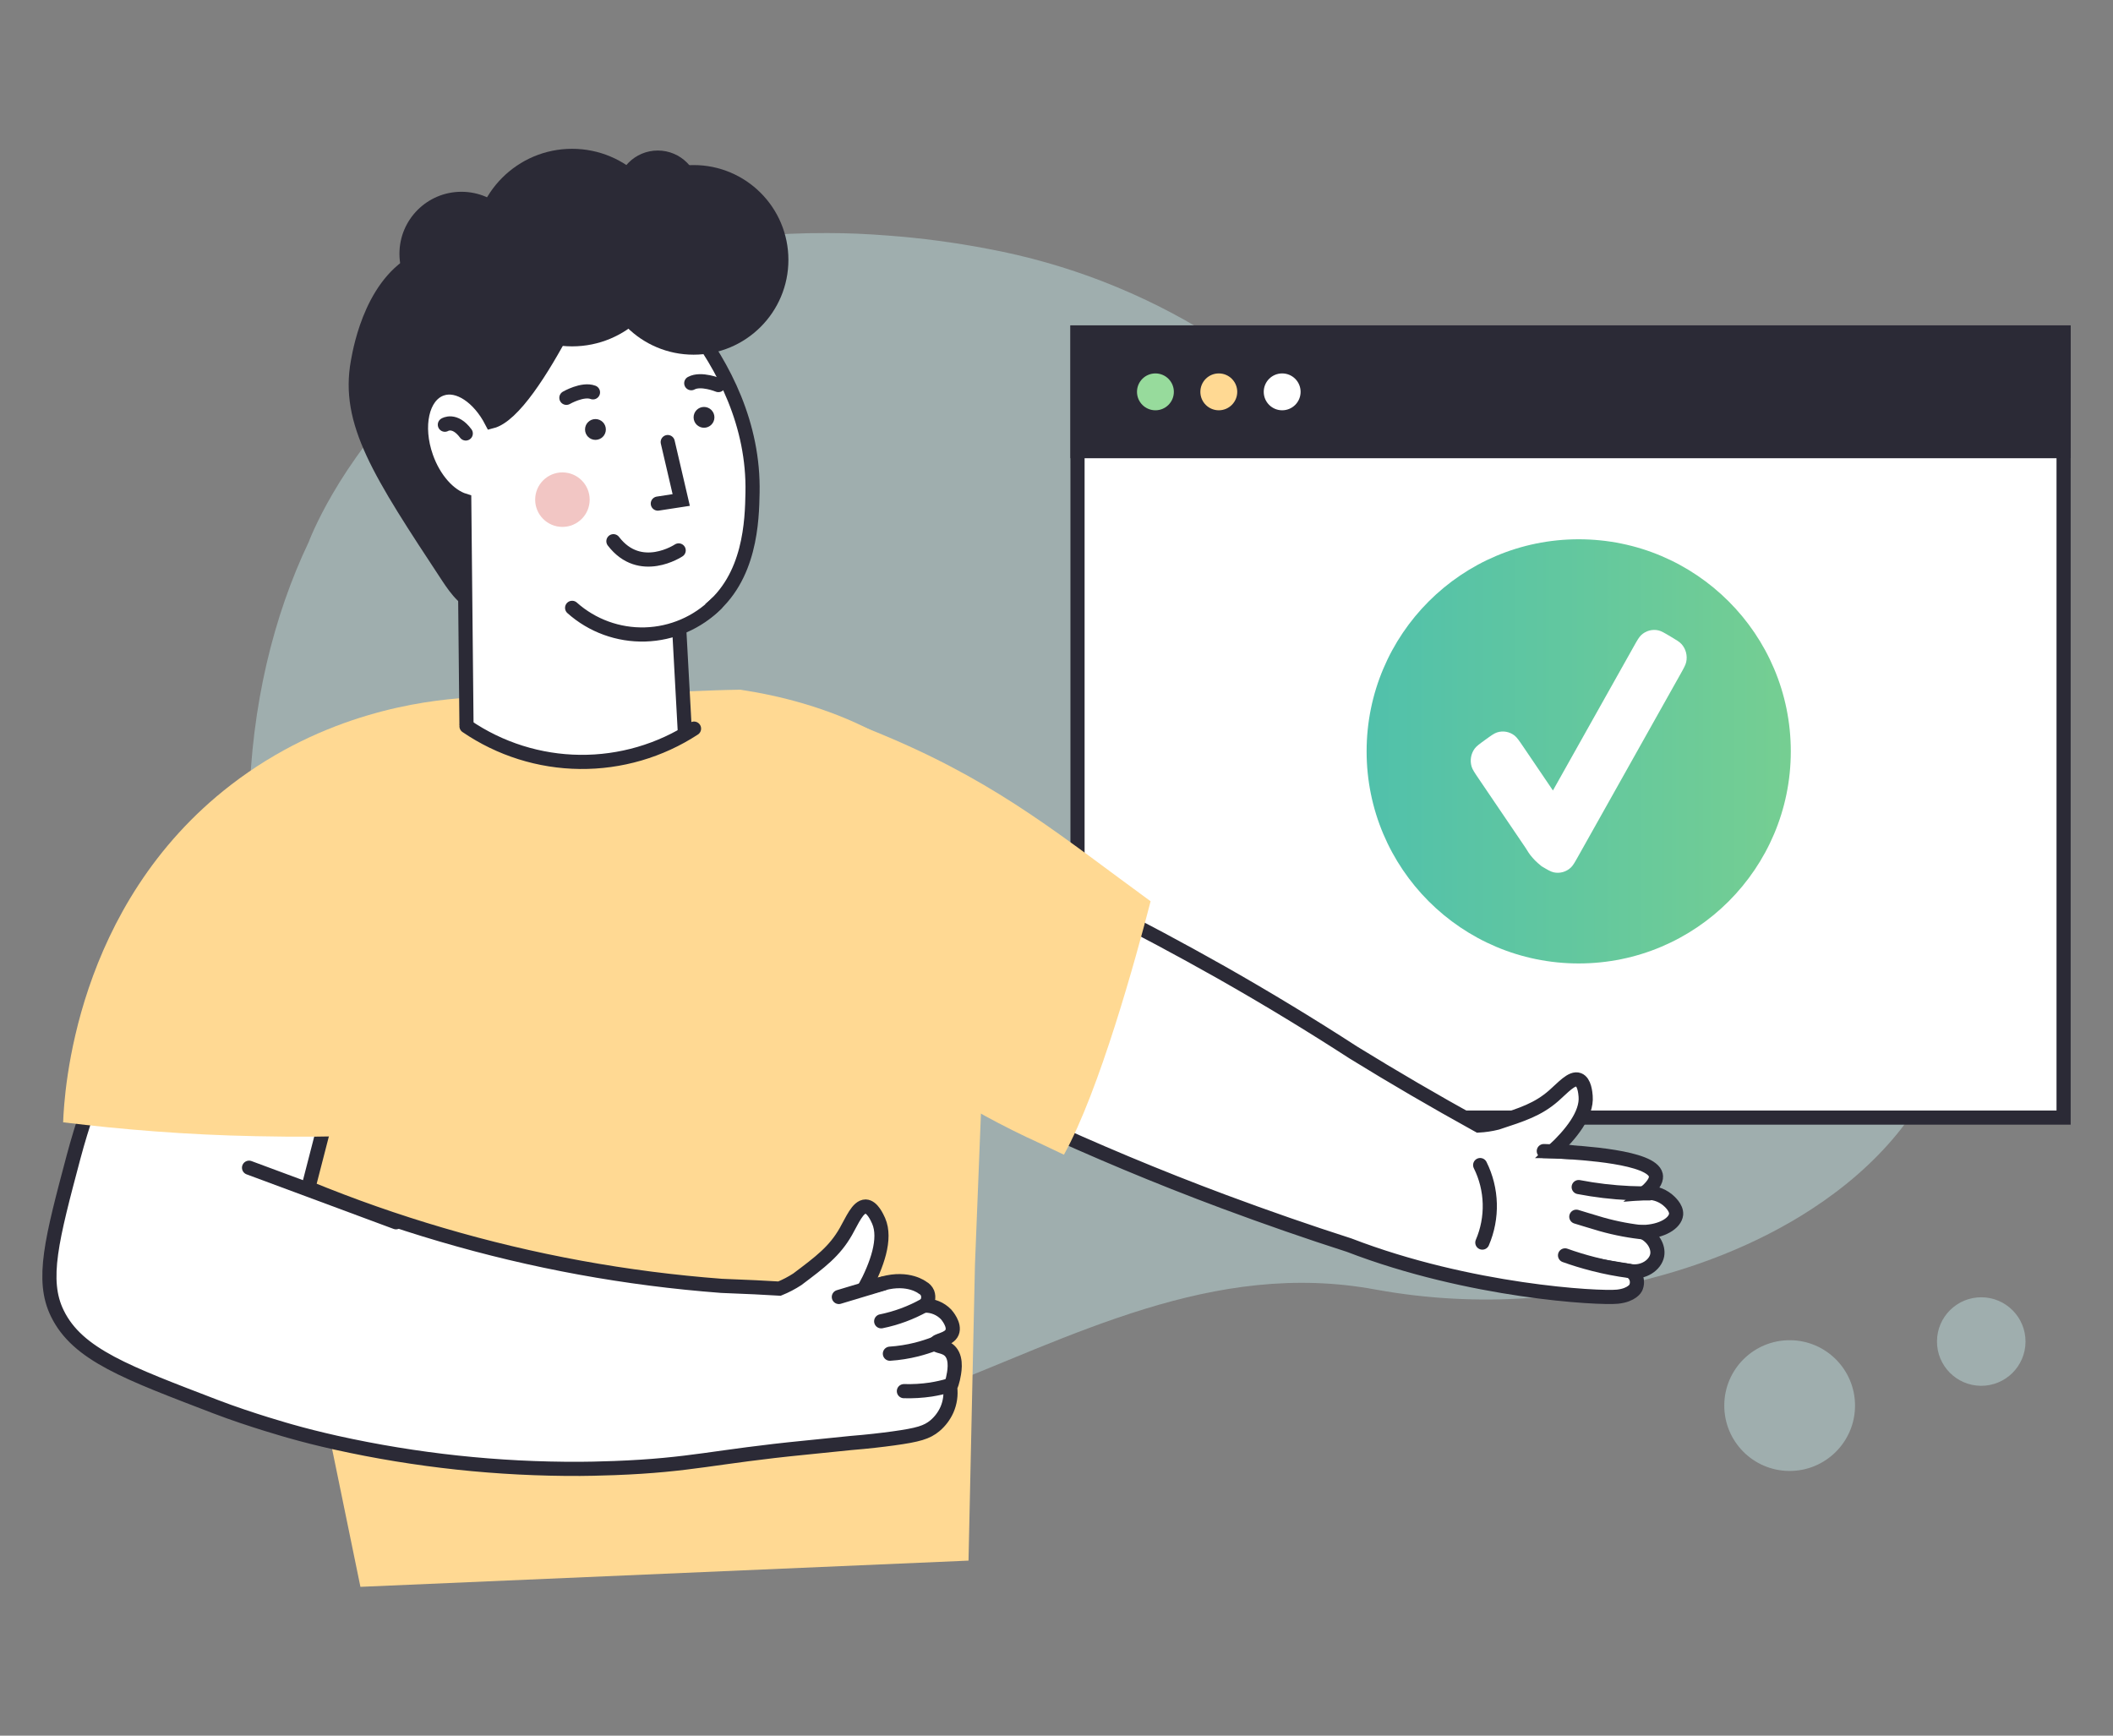 <?xml version="1.0" encoding="UTF-8"?> <svg xmlns="http://www.w3.org/2000/svg" width="224" height="184" viewBox="0 0 224 184" fill="none"><rect x="0" y="0" width="224" height="184" fill="#808080" stroke="none"/> <path d="M206.522 110.197C204.306 117.585 199.028 123.634 192.07 128.168C186.309 131.93 179.382 134.647 172.083 136.207C169.664 136.73 167.219 137.118 164.757 137.368C163.893 137.47 163.024 137.541 162.151 137.603C156.708 137.988 151.238 137.691 145.869 136.717C128.586 133.495 113.611 141.769 98.295 147.659L96.93 148.173C91.395 150.242 85.802 151.948 80.032 152.635C57.821 155.294 42.279 143.612 32.764 119.371C23.333 95.32 25.296 73.042 32.724 57.465C32.724 57.465 44.765 24.546 87.677 24.706C89.745 24.706 91.893 24.794 94.121 24.972C97.69 25.236 101.242 25.708 104.757 26.385C113.084 27.935 121.049 31.023 128.245 35.492C128.945 35.921 129.624 36.364 130.283 36.822C146.508 47.684 153.532 61.688 172.047 60.119C200.246 57.722 212.141 91.513 206.522 110.197Z" fill="#CEF4F4" fill-opacity="0.4"></path> <path d="M182.791 148.961C182.764 152.789 185.845 155.914 189.673 155.941C193.5 155.968 196.626 152.887 196.653 149.059C196.68 145.231 193.599 142.106 189.771 142.079C185.943 142.052 182.818 145.133 182.791 148.961Z" fill="#CEF4F4" fill-opacity="0.4"></path> <path d="M205.34 142.187C205.322 144.779 207.408 146.895 210 146.914C212.592 146.932 214.708 144.846 214.726 142.254C214.745 139.662 212.658 137.546 210.066 137.528C207.475 137.509 205.358 139.595 205.34 142.187Z" fill="#CEF4F4" fill-opacity="0.4"></path> <path d="M218.763 35.243H114.228V118.479H218.763V35.243Z" fill="white" stroke="#2B2A36" stroke-width="1.5" stroke-miterlimit="10"></path> <path d="M218.763 35.243H114.228V47.829H218.763V35.243Z" fill="#2B2A36" stroke="#2B2A36" stroke-width="1.5" stroke-miterlimit="10"></path> <path d="M122.487 43.496C123.566 43.496 124.441 42.621 124.441 41.541C124.441 40.462 123.566 39.587 122.487 39.587C121.408 39.587 120.533 40.462 120.533 41.541C120.533 42.621 121.408 43.496 122.487 43.496Z" fill="#97DB9C"></path> <path d="M129.205 43.496C130.285 43.496 131.16 42.621 131.16 41.541C131.16 40.462 130.285 39.587 129.205 39.587C128.126 39.587 127.251 40.462 127.251 41.541C127.251 42.621 128.126 43.496 129.205 43.496Z" fill="#FFD993"></path> <path d="M135.924 43.496C137.003 43.496 137.878 42.621 137.878 41.541C137.878 40.462 137.003 39.587 135.924 39.587C134.844 39.587 133.969 40.462 133.969 41.541C133.969 42.621 134.844 43.496 135.924 43.496Z" fill="white"></path> <path d="M174.158 130.613C175.244 131.127 175.846 132.195 175.678 133.082C175.479 134.11 174.22 134.983 172.806 134.748C173.062 134.873 173.269 135.079 173.396 135.333C173.487 135.522 173.534 135.728 173.534 135.938C173.534 136.147 173.487 136.354 173.396 136.543C173.396 136.543 173.024 137.301 171.468 137.465C169.491 137.668 155.806 136.928 143.021 132C138.722 130.621 134.298 129.084 129.748 127.391C122.609 124.732 115.939 121.909 109.748 119.06C114.221 112.307 116.671 104.416 116.807 96.316C120.911 98.385 125.126 100.639 129.451 103.079C134.415 105.893 139.086 108.743 143.482 111.588C147.727 114.203 152.065 116.733 156.493 119.179L156.75 119.321C157.407 119.285 158.058 119.187 158.696 119.029C161.399 118.142 163.039 117.624 164.719 116.153C165.671 115.324 166.624 114.194 167.351 114.473C167.971 114.708 168.064 115.856 168.095 116.215C168.255 118.129 166.527 120.265 164.634 122.025C164.816 122.025 165.02 122.06 165.25 122.073C167.714 122.228 175.102 122.649 175.532 124.568C175.607 124.918 175.505 125.508 174.38 126.456C175.237 126.383 176.089 126.643 176.759 127.183C176.959 127.351 177.743 128.012 177.686 128.739C177.588 129.669 176.201 130.556 174.158 130.613Z" fill="white" stroke="#2B2A36" stroke-width="1.5" stroke-miterlimit="10" stroke-linecap="round"></path> <path d="M52.048 63.974C51.698 64.354 51.229 64.604 50.719 64.683C49.141 64.856 47.718 62.848 46.903 61.612C39.613 50.541 35.97 45.024 37.198 38.23C37.486 36.63 38.877 28.924 44.634 26.615C51.211 23.956 63.491 29.066 63.127 36.32C62.862 41.594 52.048 63.974 52.048 63.974Z" fill="#2B2A36"></path> <path d="M105.124 89.691L103.861 121.302C103.695 125.566 103.527 129.832 103.355 134.101C103.125 144.551 102.897 154.999 102.673 165.446L38.209 168.225C33.252 144.078 28.291 119.939 23.328 95.807C25.576 94.33 27.832 92.804 30.095 91.229C38.042 85.743 45.554 80.207 52.63 74.623C52.63 74.623 60.829 77.158 67.995 73.591C68.682 73.533 69.63 73.467 70.76 73.4C71.394 73.36 72.09 73.329 72.834 73.294C74.833 73.214 76.699 73.143 78.485 73.117C86.608 74.34 98.981 78.124 105.124 89.691Z" fill="#FFD993"></path> <path d="M99.117 151.141C98.261 151.854 97.344 152.125 94.685 152.492C93.488 152.656 91.982 152.834 90.227 152.975C88.897 153.113 87.306 153.281 85.392 153.467C75.642 154.425 73.346 155.324 65.13 155.635C63.41 155.701 62.094 155.714 61.5 155.719C52.797 155.759 44.116 154.829 35.619 152.944C33.807 152.537 32.247 152.142 30.798 151.73C30.798 151.73 26.579 150.556 22.852 149.124C13.505 145.535 8.227 143.638 6.082 139.246C4.332 135.701 5.493 131.327 7.81 122.61C8.702 119.278 9.819 116.01 11.152 112.829L35.859 113.613L32.681 125.938C37.296 127.835 42.008 129.489 46.796 130.892C56.475 133.741 66.427 135.559 76.488 136.317C79.147 136.414 81.261 136.525 82.635 136.609C83.292 136.341 83.923 136.012 84.519 135.625C86.974 133.777 88.467 132.665 89.668 130.564C90.346 129.386 90.927 127.905 91.769 127.905C92.482 127.932 92.983 129.075 93.143 129.425C93.976 131.331 92.961 134.123 91.645 136.587C91.84 136.543 92.052 136.485 92.292 136.419L93.621 136.06C96.316 135.324 97.791 136.503 97.791 136.503C98.032 136.627 98.221 136.831 98.328 137.079C98.41 137.306 98.426 137.551 98.374 137.786C98.323 138.022 98.205 138.237 98.035 138.409C98.455 138.401 98.872 138.48 99.26 138.64C99.648 138.8 99.999 139.038 100.291 139.339C100.362 139.419 101.266 140.452 100.929 141.254C100.592 142.056 99.201 142.06 99.214 142.428C99.227 142.796 100.198 142.619 100.779 143.314C101.47 144.139 101.155 145.575 101.027 146.16C100.955 146.478 100.855 146.789 100.73 147.09C100.829 147.891 100.711 148.704 100.389 149.443C100.098 150.098 99.663 150.679 99.117 151.141Z" fill="white" stroke="#2B2A36" stroke-width="1.5" stroke-miterlimit="10" stroke-linecap="round"></path> <path d="M97.98 138.387C96.555 139.182 95.015 139.751 93.415 140.075" stroke="#2B2A36" stroke-width="1.5" stroke-miterlimit="10" stroke-linecap="round"></path> <path d="M99.089 142.454C98.46 142.695 97.818 142.899 97.165 143.066C96.238 143.297 95.292 143.446 94.338 143.509" stroke="#2B2A36" stroke-width="1.5" stroke-miterlimit="10" stroke-linecap="round"></path> <path d="M100.654 146.868C100.006 147.057 99.347 147.205 98.681 147.311C97.735 147.451 96.779 147.507 95.823 147.48" stroke="#2B2A36" stroke-width="1.5" stroke-miterlimit="10" stroke-linecap="round"></path> <path d="M93.624 136.082L88.927 137.496" stroke="#2B2A36" stroke-width="1.5" stroke-miterlimit="10" stroke-linecap="round"></path> <path d="M26.402 123.793L41.983 129.576" stroke="#2B2A36" stroke-width="1.5" stroke-miterlimit="10" stroke-linecap="round"></path> <path d="M49.424 73.976C44.819 74.273 34.356 75.602 24.486 83.203C7.877 96.001 6.804 115.953 6.693 118.98C12.973 119.747 19.807 120.309 27.132 120.451C31.471 120.549 35.632 120.509 39.599 120.363L49.424 73.976Z" fill="#FFD993"></path> <path d="M79.776 52.248C79.718 55.124 79.59 61.284 75.038 64.772C74.115 65.471 73.085 66.019 71.989 66.394L72.942 83.876C69.861 86.961 65.712 88.743 61.354 88.853C56.995 88.962 52.762 87.392 49.529 84.466L49.215 53.067C47.619 52.567 46.02 50.829 45.182 48.45C44.025 45.179 44.739 41.944 46.795 41.221C48.568 40.592 50.784 42.108 52.113 44.678C56.713 43.504 64.26 25.48 64.26 25.48C66.995 27.554 80.086 37.8 79.776 52.248Z" fill="white" stroke="#2B2A36" stroke-width="1.5" stroke-miterlimit="10" stroke-linecap="round"></path> <path d="M71.946 58.351C71.946 58.351 67.864 61.081 65.028 57.376L71.946 58.351Z" fill="white"></path> <path d="M71.946 58.351C71.946 58.351 67.864 61.081 65.028 57.376" stroke="#2B2A36" stroke-width="1.5" stroke-miterlimit="10" stroke-linecap="round"></path> <path d="M70.786 46.864L72.217 53.006L69.736 53.387" fill="white"></path> <path d="M70.786 46.864L72.217 53.006L69.736 53.387" stroke="#2B2A36" stroke-width="1.5" stroke-miterlimit="10" stroke-linecap="round"></path> <path d="M59.623 55.859C61.219 55.859 62.512 54.566 62.512 52.97C62.512 51.374 61.219 50.08 59.623 50.08C58.027 50.08 56.733 51.374 56.733 52.97C56.733 54.566 58.027 55.859 59.623 55.859Z" fill="#F2C6C4"></path> <path d="M47.161 45.024C47.161 45.024 48.198 44.364 49.376 45.955L47.161 45.024Z" fill="white"></path> <path d="M47.161 45.024C47.161 45.024 48.198 44.364 49.376 45.955" stroke="#2B2A36" stroke-width="1.5" stroke-miterlimit="10" stroke-linecap="round"></path> <path d="M60.651 64.439C62.776 66.333 65.545 67.343 68.39 67.26C71.236 67.178 73.942 66.01 75.954 63.996" fill="white"></path> <path d="M60.651 64.439C62.776 66.333 65.545 67.343 68.39 67.26C71.236 67.178 73.942 66.01 75.954 63.996" stroke="#2B2A36" stroke-width="1.5" stroke-miterlimit="10" stroke-linecap="round"></path> <path d="M63.124 46.633C63.733 46.633 64.227 46.139 64.227 45.53C64.227 44.92 63.733 44.426 63.124 44.426C62.514 44.426 62.02 44.92 62.02 45.53C62.02 46.139 62.514 46.633 63.124 46.633Z" fill="#2B2A36"></path> <path d="M74.633 45.347C75.242 45.347 75.736 44.853 75.736 44.244C75.736 43.635 75.242 43.141 74.633 43.141C74.023 43.141 73.529 43.635 73.529 44.244C73.529 44.853 74.023 45.347 74.633 45.347Z" fill="#2B2A36"></path> <path d="M60.043 42.174C60.043 42.174 61.767 41.177 62.861 41.594L60.043 42.174Z" fill="white"></path> <path d="M60.043 42.174C60.043 42.174 61.767 41.177 62.861 41.594" stroke="#2B2A36" stroke-width="1.5" stroke-miterlimit="10" stroke-linecap="round"></path> <path d="M76.157 40.823C76.157 40.823 74.314 40.061 73.281 40.624L76.157 40.823Z" fill="white"></path> <path d="M76.157 40.823C76.157 40.823 74.314 40.061 73.281 40.624" stroke="#2B2A36" stroke-width="1.5" stroke-miterlimit="10" stroke-linecap="round"></path> <path d="M48.275 76.608C52.257 79.036 56.831 80.32 61.495 80.32C66.159 80.32 70.732 79.036 74.715 76.608L75.734 87.931L65.027 97.783L44.641 92.638L48.275 76.608Z" fill="#FFD993"></path> <path d="M48.917 33.475C52.547 33.475 55.49 30.533 55.49 26.903C55.49 23.273 52.547 20.331 48.917 20.331C45.288 20.331 42.345 23.273 42.345 26.903C42.345 30.533 45.288 33.475 48.917 33.475Z" fill="#2B2A36"></path> <path d="M60.648 36.719C66.432 36.719 71.121 32.031 71.121 26.247C71.121 20.463 66.432 15.775 60.648 15.775C54.865 15.775 50.176 20.463 50.176 26.247C50.176 32.031 54.865 36.719 60.648 36.719Z" fill="#2B2A36"></path> <path d="M73.528 37.601C79.079 37.601 83.579 33.101 83.579 27.55C83.579 21.999 79.079 17.499 73.528 17.499C67.977 17.499 63.477 21.999 63.477 27.55C63.477 33.101 67.977 37.601 73.528 37.601Z" fill="#2B2A36"></path> <path d="M69.733 24.705C72.149 24.705 74.107 22.747 74.107 20.331C74.107 17.915 72.149 15.957 69.733 15.957C67.317 15.957 65.359 17.915 65.359 20.331C65.359 22.747 67.317 24.705 69.733 24.705Z" fill="#2B2A36"></path> <path d="M49.452 76.986C52.997 79.408 57.181 80.726 61.474 80.772C65.768 80.817 69.978 79.589 73.574 77.243" stroke="#2B2A36" stroke-width="1.5" stroke-miterlimit="10" stroke-linecap="round"></path> <path d="M167.358 125.845C169.138 126.187 170.941 126.401 172.752 126.483C173.47 126.514 174.165 126.523 174.835 126.514" stroke="#2B2A36" stroke-width="1.5" stroke-miterlimit="10" stroke-linecap="round"></path> <path d="M174.485 130.675C172.888 130.522 171.308 130.226 169.765 129.789C169.038 129.58 167.106 128.987 167.106 128.987" fill="white"></path> <path d="M174.485 130.675C172.888 130.522 171.308 130.226 169.765 129.789C169.038 129.58 167.106 128.987 167.106 128.987" stroke="#2B2A36" stroke-width="1.5" stroke-miterlimit="10" stroke-linecap="round"></path> <path d="M172.713 134.739C171.439 134.572 170.177 134.328 168.933 134.008C167.834 133.729 166.823 133.414 165.91 133.086" fill="white"></path> <path d="M172.713 134.739C171.439 134.572 170.177 134.328 168.933 134.008C167.834 133.729 166.823 133.414 165.91 133.086" stroke="#2B2A36" stroke-width="1.5" stroke-miterlimit="10" stroke-linecap="round"></path> <path d="M166.496 122.136L163.66 122.029" stroke="#2B2A36" stroke-width="1.5" stroke-miterlimit="10" stroke-linecap="round"></path> <path d="M157.143 131.73C157.703 130.425 157.972 129.015 157.932 127.596C157.893 126.177 157.545 124.784 156.913 123.513" fill="white"></path> <path d="M157.143 131.73C157.703 130.425 157.972 129.015 157.932 127.596C157.893 126.177 157.545 124.784 156.913 123.513" stroke="#2B2A36" stroke-width="1.5" stroke-miterlimit="10" stroke-linecap="round"></path> <path d="M121.976 95.545C120.407 101.612 116.552 115.62 112.789 122.414C111.953 122.027 111.119 121.631 110.285 121.227C106.306 119.42 102.465 117.322 98.794 114.951C93.011 111.184 90.148 108.215 86.288 106.261C85.23 105.769 84.341 104.977 83.731 103.983C82.703 102.184 83.505 100.273 83.381 99.01C83.068 95.82 82.563 92.652 81.869 89.522C81.769 84.26 81.664 79.001 81.555 73.745C86.013 74.968 90.38 76.503 94.624 78.337C106.253 83.34 112.789 88.857 121.976 95.545Z" fill="#FFD993"></path> <circle cx="167.359" cy="79.654" r="22.484" fill="url(#paint0_linear_6977_171882)"></circle> <path d="M156.003 81.26C156.098 81.581 156.317 81.904 156.756 82.552L161.718 89.871C161.981 90.287 162.12 90.538 162.407 90.861C162.622 91.102 162.74 91.274 163.423 91.833C164.066 92.215 164.388 92.406 164.696 92.476C165.35 92.625 166.033 92.436 166.527 91.971C166.76 91.751 166.946 91.419 167.317 90.757L178.128 71.496C178.502 70.831 178.688 70.499 178.757 70.18C178.903 69.504 178.719 68.798 178.265 68.288C178.051 68.047 177.728 67.856 177.083 67.472C176.439 67.09 176.118 66.899 175.809 66.829C175.156 66.68 174.473 66.868 173.979 67.334C173.746 67.554 173.56 67.885 173.188 68.548L164.627 83.801L161.474 79.15C161.034 78.502 160.814 78.177 160.554 77.975C160.029 77.567 159.346 77.443 158.717 77.641C158.405 77.739 158.091 77.966 157.462 78.421C156.836 78.874 156.522 79.101 156.326 79.369C155.932 79.91 155.812 80.612 156.003 81.26Z" fill="white"></path> <defs> <linearGradient id="paint0_linear_6977_171882" x1="245.457" y1="57.662" x2="112.296" y2="57.662" gradientUnits="userSpaceOnUse"> <stop stop-color="#A3DF73"></stop> <stop offset="1" stop-color="#36B7BD"></stop> </linearGradient> </defs> </svg> 